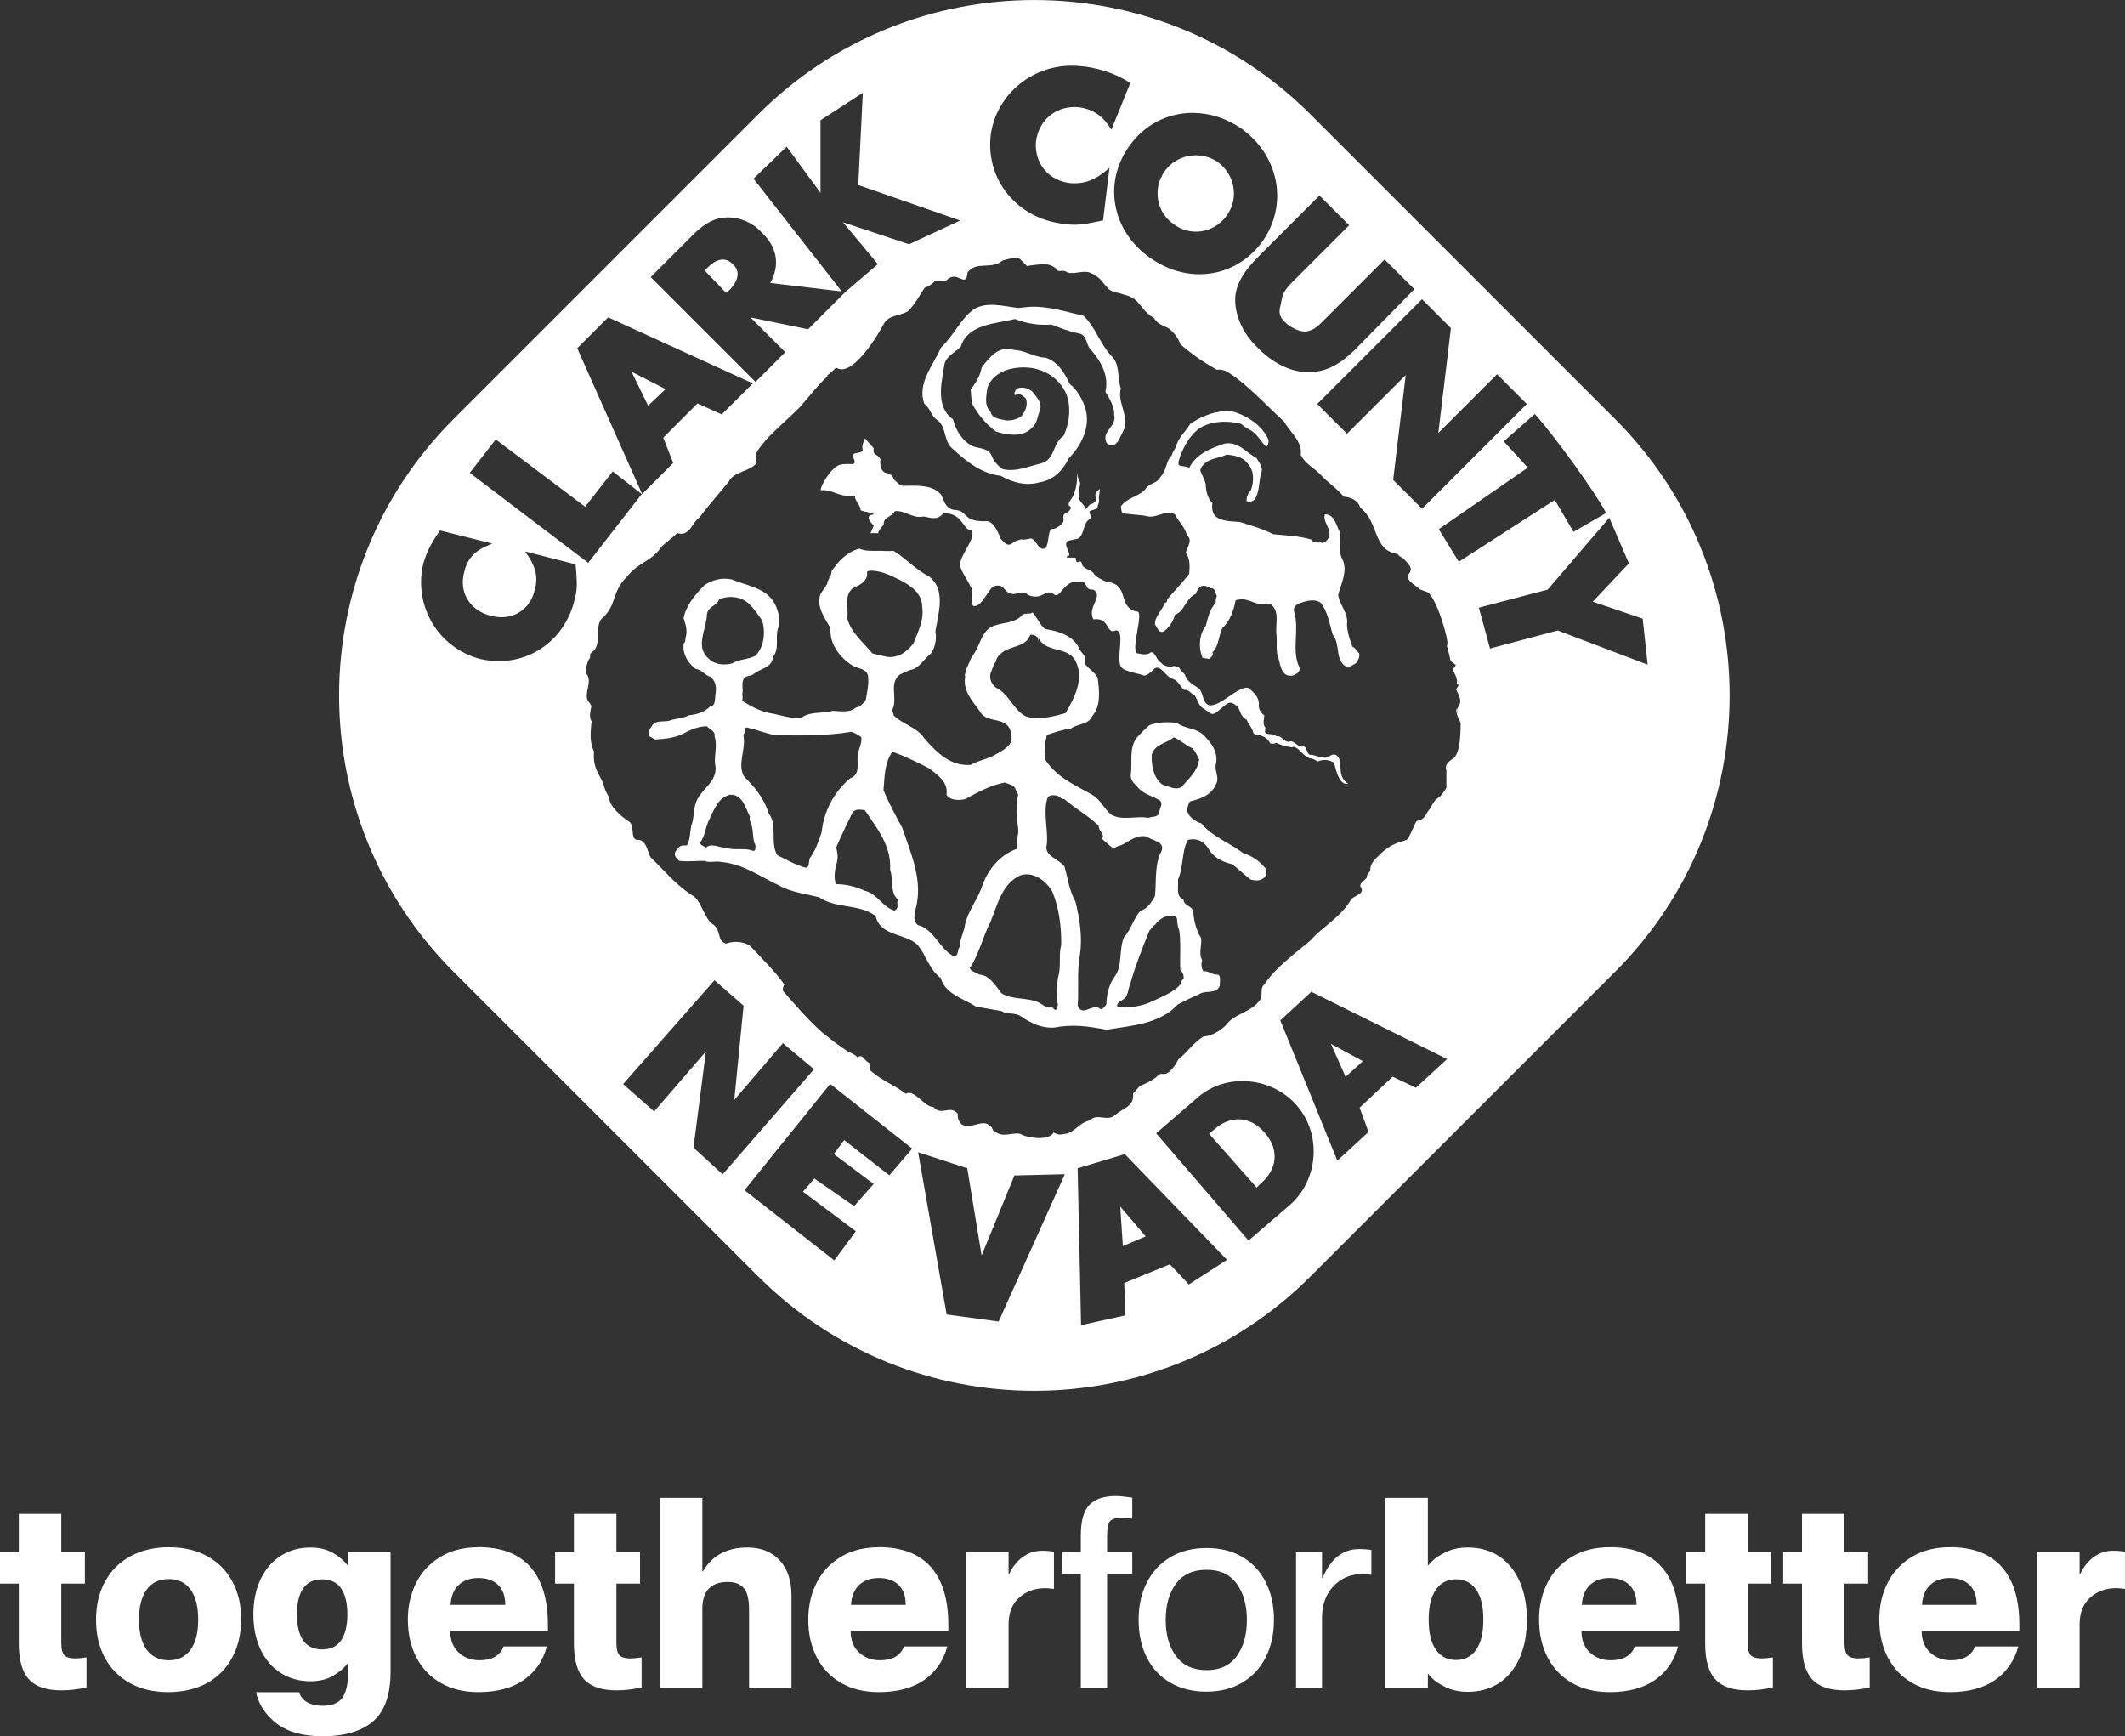 <?xml version="1.0" encoding="UTF-8"?><svg id="Layer_2" xmlns="http://www.w3.org/2000/svg" viewBox="0 0 501.35 409.55"><rect x="0" y="0" width="501.35" height="409.55" fill="#333333" stroke="none"/><defs><style>.cls-1{fill:#fff;stroke-width:0px;}</style></defs><path class="cls-1" d="M15.24,390.51c-.52-.46-.78-1.48-.78-3.06v-13.9h5.57v-7.51h-5.57v-8.95H4.44v8.95H0v7.51h4.44v14.15c0,3.89.79,6.69,2.38,8.43,1.58,1.73,4.13,2.6,7.64,2.6,2,0,3.98-.23,5.95-.69v-7.08c-1.05.17-1.94.25-2.7.25-1.12,0-1.95-.23-2.47-.69"/><path class="cls-1" d="M44.95,389.17c-1.21,1.65-2.92,2.48-5.13,2.48s-3.99-.83-5.2-2.48c-1.21-1.65-1.82-4.02-1.82-7.11s.61-5.46,1.82-7.11c1.21-1.64,2.94-2.47,5.2-2.47s3.92.83,5.13,2.47c1.21,1.65,1.82,4.02,1.82,7.11s-.61,5.46-1.82,7.11M48.93,367.1c-2.57-1.42-5.58-2.13-9.05-2.13s-6.56.72-9.17,2.16c-2.61,1.44-4.6,3.45-5.98,6.04-1.38,2.58-2.07,5.57-2.07,8.95s.69,6.35,2.07,8.92c1.38,2.57,3.35,4.56,5.91,5.98,2.57,1.42,5.58,2.13,9.05,2.13s6.61-.73,9.2-2.16c2.58-1.44,4.57-3.46,5.94-6.07,1.38-2.61,2.07-5.61,2.07-8.99s-.69-6.29-2.07-8.86c-1.37-2.57-3.35-4.56-5.91-5.98"/><path class="cls-1" d="M80.48,386.95c-.98,1.42-2.47,2.13-4.47,2.13s-3.5-.71-4.48-2.13c-.98-1.42-1.47-3.47-1.47-6.14s.49-4.71,1.47-6.13c.98-1.42,2.48-2.13,4.48-2.13s3.49.71,4.47,2.13c.98,1.42,1.48,3.47,1.48,6.13s-.49,4.72-1.48,6.14M82.14,369.23h-.13c-.83-1.09-1.98-2.06-3.44-2.91-1.46-.85-3.24-1.28-5.32-1.28-2.67,0-5.03.67-7.08,2-2.04,1.34-3.62,3.2-4.73,5.58-1.1,2.38-1.66,5.11-1.66,8.2s.55,5.82,1.66,8.2c1.11,2.38,2.68,4.24,4.73,5.57,2.05,1.34,4.41,2,7.08,2,2.09,0,3.86-.43,5.32-1.28,1.46-.85,2.61-1.82,3.44-2.91h.13v1.88c0,2.88-.45,4.95-1.35,6.2-.9,1.25-2.45,1.88-4.66,1.88-2.96,0-4.83-1.06-5.57-3.19h-10.15c.63,2.92,2.25,5.38,4.88,7.39,2.63,2,6.24,3,10.84,3,5.21,0,9.19-1.18,11.92-3.54,2.73-2.36,4.1-6.27,4.1-11.74v-28.24h-10.01v3.2Z"/><path class="cls-1" d="M106.3,378.56c.13-2.04.77-3.61,1.94-4.7,1.17-1.09,2.72-1.63,4.64-1.63s3.51.55,4.64,1.63c1.13,1.09,1.69,2.65,1.69,4.7h-12.9ZM112.88,364.97c-3.47,0-6.46.76-8.98,2.28-2.52,1.53-4.44,3.58-5.73,6.17-1.3,2.58-1.94,5.47-1.94,8.64,0,3.33.67,6.3,2,8.89,1.34,2.59,3.26,4.6,5.76,6.04,2.5,1.44,5.47,2.16,8.89,2.16,4.38,0,7.95-.95,10.68-2.85,2.73-1.9,4.56-4.54,5.47-7.92h-10.21c-.83,2.17-2.73,3.26-5.7,3.26-1.96,0-3.6-.62-4.92-1.85-1.31-1.23-1.97-2.91-1.97-5.04h23.04v-1.51c0-5.97-1.38-10.51-4.14-13.62-2.75-3.11-6.84-4.67-12.27-4.67"/><path class="cls-1" d="M146.22,390.51c-.53-.46-.79-1.48-.79-3.06v-13.9h5.58v-7.51h-5.58v-8.95h-10.02v8.95h-4.44v7.51h4.44v14.15c0,3.89.8,6.69,2.39,8.43,1.58,1.73,4.13,2.6,7.63,2.6,2,0,3.99-.23,5.95-.69v-7.08c-1.04.17-1.94.25-2.69.25-1.13,0-1.95-.23-2.47-.69"/><path class="cls-1" d="M176.36,365.03c-4.84,0-8.35,1.88-10.52,5.64h-.13v-17.34h-10.01v44.76h10.01v-18.54c0-4.26,2-6.39,6.01-6.39,1.72,0,2.98.49,3.79,1.48.82.98,1.22,2.64,1.22,4.98v18.47h10.01v-21.67c0-3.59-.94-6.39-2.81-8.39-1.88-2-4.41-3-7.58-3"/><path class="cls-1" d="M200.78,378.56c.13-2.04.77-3.61,1.94-4.7,1.17-1.09,2.72-1.63,4.64-1.63s3.51.55,4.64,1.63c1.13,1.09,1.69,2.65,1.69,4.7h-12.9ZM207.35,364.97c-3.47,0-6.46.76-8.98,2.28-2.52,1.53-4.44,3.58-5.73,6.17-1.3,2.58-1.94,5.47-1.94,8.64,0,3.33.67,6.3,2,8.89,1.34,2.59,3.26,4.6,5.76,6.04,2.5,1.44,5.47,2.16,8.89,2.16,4.38,0,7.95-.95,10.68-2.85,2.73-1.9,4.56-4.54,5.47-7.92h-10.21c-.83,2.17-2.73,3.26-5.7,3.26-1.96,0-3.6-.62-4.92-1.85-1.31-1.23-1.97-2.91-1.97-5.04h23.04v-1.51c0-5.97-1.38-10.51-4.13-13.62-2.76-3.11-6.85-4.67-12.27-4.67"/><path class="cls-1" d="M241.32,367.26c-1.36.98-2.43,2.33-3.23,4.04h-.13v-5.26h-10.01v32.06h10.01v-14.9c0-2.75.83-4.87,2.51-6.35,1.67-1.49,3.71-2.22,6.13-2.22.55,0,1.23.06,2.06.19v-8.77c-.74-.16-1.67-.25-2.75-.25-1.71,0-3.24.49-4.6,1.47"/><path class="cls-1" d="M263.26,352.89c-2.8,0-4.87.69-6.22,2.07-1.36,1.37-2.04,3.82-2.04,7.32v3.89h-4.38v5.07h4.38v26.86h6.2v-26.86h5.94v-5.07h-5.94v-4.01c0-1.67.22-2.78.68-3.32s1.34-.82,2.63-.82c.5,0,1.37.07,2.63.19v-4.94c-1.75-.25-3.05-.38-3.88-.38"/><path class="cls-1" d="M284.67,365.16c-3.29,0-6.15.72-8.55,2.16-2.4,1.44-4.25,3.43-5.54,5.98-1.3,2.54-1.94,5.49-1.94,8.83s.64,6.28,1.91,8.83c1.27,2.55,3.12,4.53,5.54,5.95,2.42,1.42,5.26,2.13,8.52,2.13s6.08-.71,8.48-2.13c2.4-1.42,4.25-3.41,5.54-5.98,1.3-2.57,1.94-5.52,1.94-8.86s-.64-6.23-1.91-8.8c-1.27-2.57-3.11-4.56-5.5-5.98-2.4-1.42-5.22-2.13-8.49-2.13M284.67,393.96c-3.17,0-5.57-1.1-7.2-3.29-1.63-2.19-2.44-5.04-2.44-8.55s.81-6.41,2.44-8.58c1.63-2.16,4.02-3.25,7.2-3.25s5.5,1.09,7.11,3.29c1.6,2.19,2.4,5.04,2.4,8.55s-.8,6.36-2.4,8.55c-1.61,2.19-3.98,3.29-7.11,3.29"/><path class="cls-1" d="M320.61,365.41c-3.8,0-6.66,2.27-8.58,6.82h-.12v-6.07h-6.13v31.93h6.13v-16.53c0-3,.89-5.47,2.69-7.39,1.79-1.92,4.09-2.88,6.88-2.88.63,0,1.31.06,2.07.19v-5.89c-.92-.12-1.9-.19-2.94-.19"/><path class="cls-1" d="M348.28,389.14c-1.13,1.63-2.72,2.44-4.76,2.44s-3.63-.81-4.76-2.44c-1.13-1.63-1.69-3.99-1.69-7.08s.56-5.44,1.69-7.07c1.13-1.63,2.71-2.45,4.76-2.45s3.63.82,4.76,2.45c1.13,1.63,1.69,3.98,1.69,7.07s-.56,5.44-1.69,7.08M353.67,367.1c-2.09-1.38-4.55-2.07-7.39-2.07-2.09,0-3.97.44-5.64,1.32-1.67.88-2.88,1.83-3.63,2.88h-.13v-15.9h-10.01v44.76h10.01v-3.2h.13c.75,1.05,1.96,2.01,3.63,2.88,1.67.88,3.54,1.31,5.64,1.31,2.84,0,5.29-.69,7.39-2.06,2.09-1.38,3.7-3.35,4.85-5.92,1.15-2.57,1.72-5.58,1.72-9.05s-.58-6.48-1.72-9.04c-1.15-2.57-2.76-4.54-4.85-5.92"/><path class="cls-1" d="M373.2,378.56c.13-2.04.77-3.61,1.94-4.7,1.17-1.09,2.72-1.63,4.64-1.63s3.51.55,4.64,1.63c1.13,1.09,1.69,2.65,1.69,4.7h-12.9ZM379.77,364.97c-3.47,0-6.46.76-8.98,2.28-2.52,1.53-4.44,3.58-5.73,6.17-1.3,2.58-1.94,5.47-1.94,8.64,0,3.33.67,6.3,2,8.89,1.34,2.59,3.26,4.6,5.76,6.04,2.5,1.44,5.47,2.16,8.89,2.16,4.38,0,7.95-.95,10.68-2.85,2.73-1.9,4.56-4.54,5.47-7.92h-10.21c-.83,2.17-2.73,3.26-5.7,3.26-1.96,0-3.6-.62-4.92-1.85-1.31-1.23-1.97-2.91-1.97-5.04h23.04v-1.51c0-5.97-1.38-10.51-4.14-13.62-2.75-3.11-6.84-4.67-12.27-4.67"/><path class="cls-1" d="M413.11,390.51c-.52-.46-.78-1.48-.78-3.06v-13.9h5.57v-7.51h-5.57v-8.95h-10.02v8.95h-4.44v7.51h4.44v14.15c0,3.89.79,6.69,2.38,8.43,1.58,1.73,4.13,2.6,7.64,2.6,2,0,3.98-.23,5.95-.69v-7.08c-1.05.17-1.94.25-2.7.25-1.12,0-1.95-.23-2.47-.69"/><path class="cls-1" d="M435.96,390.51c-.53-.46-.79-1.48-.79-3.06v-13.9h5.58v-7.51h-5.58v-8.95h-10.02v8.95h-4.44v7.51h4.44v14.15c0,3.89.8,6.69,2.39,8.43,1.58,1.73,4.13,2.6,7.63,2.6,2,0,3.99-.23,5.95-.69v-7.08c-1.04.17-1.94.25-2.69.25-1.13,0-1.95-.23-2.47-.69"/><path class="cls-1" d="M453.46,378.56c.12-2.04.77-3.61,1.94-4.7,1.17-1.09,2.72-1.63,4.64-1.63s3.51.55,4.63,1.63c1.13,1.09,1.69,2.65,1.69,4.7h-12.89ZM460.03,364.97c-3.47,0-6.46.76-8.98,2.28-2.53,1.53-4.44,3.58-5.73,6.17-1.29,2.58-1.94,5.47-1.94,8.64,0,3.33.67,6.3,2,8.89,1.34,2.59,3.26,4.6,5.76,6.04,2.51,1.44,5.47,2.16,8.89,2.16,4.38,0,7.94-.95,10.67-2.85,2.73-1.9,4.56-4.54,5.48-7.92h-10.21c-.84,2.17-2.74,3.26-5.7,3.26-1.97,0-3.6-.62-4.92-1.85-1.31-1.23-1.97-2.91-1.97-5.04h23.04v-1.51c0-5.97-1.38-10.51-4.14-13.62-2.75-3.11-6.85-4.67-12.27-4.67"/><path class="cls-1" d="M498.6,365.79c-1.72,0-3.24.49-4.6,1.47-1.36.98-2.43,2.33-3.23,4.04h-.13v-5.26h-10.02v32.05h10.02v-14.9c0-2.75.83-4.87,2.51-6.35,1.67-1.48,3.71-2.22,6.13-2.22.54,0,1.23.07,2.06.19v-8.76c-.75-.17-1.67-.25-2.75-.25"/><path class="cls-1" d="M166.93,63.14l-.67.67,5.02,5.25.91-.73c1.23-1.28,1.88-2.6,1.84-3.78-.03-.81-.39-1.54-1.08-2.16-1.67-1.83-3.87-1.45-6.02.76"/><polygon class="cls-1" points="157.02 91.79 149 87.68 152.91 95.7 157.02 91.79"/><polygon class="cls-1" points="264.92 293.93 270.31 291.65 264.3 284.61 264.92 293.93"/><path class="cls-1" d="M292.18,264.04c-2,0-4,.85-5.77,2.45l-1.15.96,11.23,12.68.89-.89c2.04-1.73,3.18-3.78,3.33-5.95.15-2.11-.65-4.2-2.31-6.06-1.76-2.09-3.9-3.19-6.21-3.19"/><path class="cls-1" d="M99.88,132.93c.8-2.7,1.8-4.71,3.73-7.48l.21-.31,12.32,3.08-1.46.64c-2.87,1.25-4.55,3.26-5.16,6.12-.62,2.27-.35,4.52.76,6.37,1.16,1.95,3.15,3.34,5.61,3.92.81.21,1.61.32,2.39.32,3.91,0,7-2.52,7.89-6.42.79-2.73.31-5.23-1.48-7.91l-.79-1.18,11.9,3.05.04.38c.39,4.38.34,5.8-.28,8.01-2.09,8.62-9.28,14.43-17.89,14.43-1.45,0-2.93-.17-4.37-.51-9.91-2.61-15.79-12.51-13.42-22.52M116.97,103.66l21.09,15.88,6.51-8.34,6.84,5.35-12.63,16.21-27.94-21.22,6.13-7.89ZM143.51,74.86l34.11,15.58-7.33,7.32-5.73-2.6-8.07,8.08,2.34,5.98-7.32,7.32-15.32-34.39,7.3-7.3ZM163.55,55.35c2.85-2.85,5.32-4.07,8.28-4.07h.19c2.97.1,5.76,1.4,7.69,3.57,3.65,3.42,4.37,7.62,2.04,11.9l16.86,2.01-20.83-26.61,7.83-7.54,7.98,10.88v-17.13l9.98-6.46-1.07,21.74,24.05,8.38-12.09,5.6-15.58-5.19,8.24,9.88-7.68,6.58-8.78,8.78-13.61-2.81,8.22,8.22-7.02,7.01-24.72-24.72,10.01-10.01ZM228.24,64.32c2.1-2.87,5.62-.58,8.33-2.87.91-.24,3.44-1.04,4.17-.26l1.56,1.56,1.82-.26c2.15-.22,3.46-.39,4.95.78.68,1.36,1.42.02,2.87,1.04,1.57.41,3.72-.58,5.2,0,2.49,1.04,2.74,2.1,4.43,3.9,1.27.91,1.92.64,3.65,1.3,3.93.85,3.75,3.71,7.03,5.47.88,1.67,2.74,1.92,3.65,2.6,1.31,1.13,2.12,2.23,2.6,3.65,2.96,2.5,5.31,4.14,8.59,5.98,2.07-.22,2.92.86,4.43,1.82,4.15,3.08,7.83,7.17,11.45,10.42,1.43,2.6,4.38,4.7,3.91,7.81.89,2.01,3.18,3.16,4.68,4.69,1.57,1.78,3.86,3.23,5.47,5.2,1.64.13,3.38.85,3.9,2.6,4.54,3.54,2.85,10.06,8.85,10.94.26.63.93.69,1.3,1.04.89,1.04,2.82,2.3,1.04,3.91-.21,1.52,1.95,2.42,2.87,3.38l2.08.78c2.64,3.2,4.4,10.76,4.43,11.72l-.11.95c.44,1.49.73,2.7.83,3.34.29.3.62.61,1.1.92.49.08-.55.94-.52,1.3.55,1.27,1.19,2.13.88,3.24l.17.14c.71.05-.32.92-.26,1.3.68,1.62,1.57,2.6.25,4.36,0,.44-.03.98-.06,1.55.18.62.48,1.13.85,1.9-.1-.07.32,7.62-2.08,8.59-.6.53-1.81,1.17-1.3,2.6v4.16c-2.4,3.82-1.84,1.04-3.91,4.95-1.3,1.51-.9,2.35-3.12,2.87-.55.75-1.64,3.9-2.34,4.43-2.55.74-4.14,1.37-5.99,3.12-1.1,1.19-2.67,2.16-2.6,4.17-.25.4-.91.88-.78,1.56-.43.71-1.64,1.13-1.57,2.08,1.43,2-1.7,2.06-2.34,3.39-2.42,4.03-6.58,6.13-9.37,9.37-3.89,3.27-8.34,6.46-10.93,10.41-1.21.98-.18,2.67-1.04,3.65-2.09,3.06-5.81,3-8.07,5.99-1.18,1.22-3.41,2.61-5.2,2.6-2.54,1.57-3.81,3.74-5.99,5.47-.77,1.34-.69,1.38-1.82,2.6-1.76,1.73-1.89-.13-3.38,1.57-1.27.95-2.54,1.55-3.9,2.08l-1.57,1.82c.28,3.01-2.15,3.26-4.16,4.95-1.84,1.81-4.28-.47-5.99,1.3-2.51.7-2.82,1.94-5.2,3.12-1.64.14-1.95.63-3.39-.26-.97,2.1-6.17,1.31-7.55.52-1.39-.9-4.62,1.03-6.25-.78-.47.65-.72-1.5-1.3-1.3-1.64-1.7-4.26.91-6.51-.26-.88-.64-1.06-1.78-1.04-2.61-1.82-2.12-3.85.69-5.73-1.56-2.22.02-4.35-4.25-6.51-3.12-2.79-2.14-5.62-3.05-8.34-5.47-.23-.47,0-1.26-.26-1.82-1.12-.28-1.36-2.27-2.87-1.3-.06-.42-1.86-1.27-2.08-1.3-2.61-1.72-3.61-2.55-5.99-4.43-3.4-2.94-6.41-6.5-9.37-9.89-.29-.4.07-1.12.26-1.57-2.18-3.11-5.43-6.24-8.07-9.11-1.51-1.04-3.86-1.22-5.73-.52-2.16-.82-1.04-2.93-2.86-4.43-2.27-1.21-2.9-6.04-5.2-7.03-4.08-2.75-5.95-5.32-9.64-8.85-.83-1.23-.77-3.42-2.6-4.17-2.5.44-1.06-2.89-2.34-4.17-2.27-1.5-4.84-3.74-4.95-5.98-1.46-2.33-.79-2.4-2.08-4.69-1.3-2.24-1.57-3.63-1.43-6.01-.88-1.94-.92-3.44-.65-6.48l.13-.58-.14-.2c-.54-1.02-.17-2.26.05-3.48-.2-.38-.43-.76-.83-1.21-.96-1.82,1.07-4.4-.26-6.25-.36-1.04-.05-2.9.78-3.9v-.78c.2-.5.74-.75,1.04-1.04,1.5-2.17.14-5.16,1.56-7.29,3.83-3.18,2.35-6.32,5.99-9.9,2.93-3.71,5.88-3.58,8.33-7.29,1.17-1.06,2.61-2.07,3.65-3.12,2.88.99,3.48-2.51,5.2-3.65,2.55-3.38,4.25-5.15,7.03-8.59.94-2.21,5.51-2.43,6.51-4.43-1.06-2.16,1.18-3.84,2.08-5.2,2.64-2.85,5.53-5.26,8.08-7.81,2.22-2.51,4.14-5.1,6.51-7.29v-.26c.65-.44,1.43-1.16,2.08-1.82,3.29,2.4,8.93-5.9,11.45-10.67,1.39-1.79,3.52-1.45,5.47-2.6,1.66-1.61,2.63-3.6,3.91-5.47.95-.54,1.67-.72,2.34-1.56l2.87-.26c2.48-2.7,4.58,2.17,4.95-1.82M233.69,32.24c1.12-9.55,9.37-16.75,19.2-16.75.74,0,1.49.04,2.23.13,3.03.21,7.67,1.45,11.17,3.73l.38.24-4.46,11-.56-.86c-1.72-2.58-4.06-4.04-7.17-4.45l-.89-.04c-4.85,0-8.53,3.28-9.17,8.16-.44,5.1,2.97,9.23,8.11,9.8l1.03.04c2.54,0,4.82-.89,7.16-2.79l1.04-.85-1.51,12.39-.38.08c-2.94.63-4.73.95-6.36.95-.67,0-1.34-.05-2.16-.17-5.44-.51-10.27-3-13.56-7-3.13-3.8-4.58-8.65-4.08-13.64M281.38,26.62c3.98,0,7.95,1.27,11.47,3.67,8.93,6.43,11.12,17.83,5.09,26.53-3.54,5-8.98,7.87-14.94,7.87h0c-4.04,0-8.05-1.33-11.59-3.83-4.45-3.08-7.39-7.52-8.27-12.5-.85-4.77.29-9.65,3.2-13.77,3.51-5.06,9-7.97,15.05-7.97M311.3,46.11l7.02,7.02-13.4,13.4c-2.2,2.17-2.39,3.29-2.61,4.58l-.11.61c-.5,1.7-.5,2.84.89,4.19,1.51,1.56,4.1,2.62,5.46,2.21,1.51-.4,2.25-.95,4.71-3.5l13.41-13.41,7.02,7.01-14.18,14.45c-3.76,3.53-6.43,4.87-10.25,5.11h-.64c-4.07.01-8.34-2.09-12.02-5.89-3.65-3.52-5.6-8.28-5.1-12.42.48-3.02,2.06-5.58,5.62-9.17l14.18-14.18ZM342.32,77.4l-2.97,24.74,13.86-13.86,7.02,7.02-24.72,24.72-6.82-6.81,2.97-24.74-13.86,13.85-7.02-7.02,24.72-24.72,6.82,6.82ZM362.47,98.06c4.67,5.29,13.76,17.91,16.21,22.49l.25.47-7.69,4.44-4.41-7.53-22.64,14.58-4.73-7.68,21-14.52-5.68-6.2,7.33-6.45.36.41ZM384.31,132.9l-8.52,9.02,11.77,4.01,1.18,10.85-21.23-8.06-15.97,4.26-2.63-9.64,16.24-4.26,14.52-16.93,4.65,10.76ZM334.04,256.58l-5.46-2.6-7.8,7.32,2.09,5.73-7.35,6.76-13.45-33.09,7.32-6.75,32.03,15.87-7.36,6.77ZM304.36,284.2l-9.79,8.43-21.8-25.29,9.78-8.43c2.84-2.51,6.6-3.89,10.58-3.89,4.97,0,9.65,2.1,12.84,5.76,5.88,6.77,5.13,17.49-1.61,23.42M280.49,302.98l-4.48-4.74-10.76,4.4.26,7.63-10.45,2.32-.81-37,11.13-3.34,24.12,24.93-9.01,5.8ZM235.6,311.73l-12.25-1.67-6.73-38.25,11.59,3.77,3.39,20.57,7.74-18.87,11.89-.29-15.62,34.74ZM209.83,277.25l-10.65-8.31-2.46,3.29,9.41,7.05-4.62,5.23-9.37-6.51-2.69,3.1,12.47,9.34-5.08,6.87-21.18-16.56,20.21-25.06,19.35,15.26-5.39,6.29ZM163.62,270.73l2.93-22.7-12.2,14.15-7.33-6.45,21.55-24.5,6.87,6-2.2,22.25,11.47-13.41,7.34,6.17-21.55,24.78-6.87-6.29ZM178.87,301.08c35.99,35.99,94.35,35.99,130.34,0l71.87-71.87c35.99-35.99,35.99-94.35,0-130.34l-71.87-71.87c-35.99-35.99-94.35-35.99-130.34,0l-71.87,71.87c-35.99,35.99-35.99,94.35,0,130.34l71.87,71.87Z"/><path class="cls-1" d="M276.97,52.93c1.55,1.13,3.34,1.72,5.2,1.72,2.91,0,5.65-1.46,7.33-3.92,2.85-3.96,1.85-9.58-2.21-12.53-1.51-1.02-3.3-1.57-5.14-1.57-2.96,0-5.71,1.42-7.38,3.78-1.42,2.03-1.96,4.47-1.51,6.86.43,2.33,1.75,4.34,3.71,5.65"/><polygon class="cls-1" points="321.55 250.32 314.01 246.24 317.47 254 321.55 250.32"/><path class="cls-1" d="M343.77,168.64c.03-.58.05-1.12.06-1.55l-.25.33c.01.5.09.88.19,1.22"/><path class="cls-1" d="M220.95,98.95c2.42,1.51,1.63,5.06,3.65,6.77,3.23,2.98,6.84,5.99,11.45,6.51,2.67,1.48,5.92,2.5,9.11,1.57,3.43-.52,5.64-2.88,7.03-5.73,2.82-2.87,5.18-7.21,3.9-11.72-.59-1.93-1.96-4.44-3.65-5.73-1.27-2.57-2.77-5.28-5.73-6.25-2.76-.05-4.82-1.8-7.55-1.82-3.47-1.12-5.75,1.71-7.55,4.16-.37,2-1.33,3.51-2.6,5.21l.26,3.12c1.37,2.7,3.48,5.11,5.73,6.77,2.57.8,6.3,1.41,8.34-.79,1.52-1.18,1.4-2.99,2.08-4.43.46-1.81-1.04-3.08-1.82-4.17-.97-.95-2.47-1.2-3.64-.78-.4.43-.76.91-.52,1.57l.78-.26c.91.09,1.27.63,1.82,1.04.59,1.7-.25,3.14-1.04,4.17-1.01.72-2.1,1.02-3.38,1.04-1.48-.32-3.59-.38-3.91-2.08-1.61-1.55-.95-3.72-.78-5.47.68-2.52,3.26-4.21,5.73-4.68,4.76-1.03,9.64.53,12.24,4.68,1.98,3.02,1.66,7.87,0,11.2-2.67,1.74-1.88,5.73-5.47,6.51-2.85.67-5.8,2.04-8.85,1.3-1.16-.76-2.13-1.9-2.6-3.12-.61-1.61-2.42-1.73-3.9-2.09-2.72-.85-4.65-3.98-5.21-6.51-4.26-3.01-2.69-8.73-2.08-12.75.29-2.18,2.46-2.9,3.9-4.43,1.69-5.34,8.07-5.34,12.76-6.51,2.66,1.05,5.48,1.54,8.59,1.3,2.07.77,4.19,1.68,6.51,2.09,2.01.37,1.64,2.84,2.86,3.9,2.4,2.73,4.26,6.1,3.39,9.89.94,1.45,2.18,3.6,2.08,5.47.64,2.83-3.09,3.74-1.82,6.51.36.65,1.08.53,1.82.52,1.13-.65,1.43-2.04,2.08-3.12,1.81-3.42-1.48-6.72-.52-10.16-.85-2.52-.12-5.83-2.34-7.81-2.66-2.91-3.74-6.88-6.51-9.37-4.22-.94-8.25-2.33-12.76-2.09l-2.6.26c-3.48-.38-7.22-1.58-10.42.26-3.36,2.49-4.69,6.16-7.81,9.11-1.76,4.1-5.73,8.43-3.9,13.28,1.3.82,1.6,2.86,2.86,3.65"/><path class="cls-1" d="M315.2,178.09c-1.27-.49-1.99,1.1-3.12.52-.68.13-2.42-.72-2.87-.52-.96-.11-.86-2.13-1.82-2.08-.74.72-2.4-1.69-3.12-1.04-1.46.16-1.78-1.53-3.12-1.3-.64-.71-1.81-.27-2.61-.78-.21-.42.07-.91,0-1.3-.77-.77-.25-2.1-.26-2.87-.72-.49-1.16-1.22-1.3-2.08.26-2.04-1.03-3.29-2.6-4.43-2.67-.11-6.41,4.5-9.11,4.17-1.66-.64-1.29-2.82-2.34-3.9-1.21-.94-2.86-1.54-3.38-3.38-.41-.46-1.06-.9-1.3-1.57-.64-.35-1.29-.59-1.82-.26-1.08,0-2.01-.29-2.6-1.04-.98-.54-1.36-2.67-2.34-2.34-.71.65-2.01.49-2.87.26-2.37.18,1.69-10.5-.52-9.89-4.62-1.21-1.37-6.36-7.03-7.03-.68-.24-2.73-1.2-3.12-2.09-.66-.77-2.07-.85-2.6-1.82-.4-2.13-1.28.53-1.56-1.56.47-.53-2.65.13-2.09-.52,1.78-.07-1.22-2.67.26-3.65l2.34-.52c1.67-.97,1.1-3.67,2.87-4.68.66-.44-.45-1.4,0-1.82.92-.55,1.88-.23,1.82-1.3.26-.67.41-.75.26-1.82l.26-2.09c-2.56,1.53.65,2.75-2.34,3.65-.44.31-.64.96-1.04,1.04-.77-1.9-1.7-1.36-1.56-3.38-.42-1.61.32-1.13.26-2.87-.14-.2-.7-1.39-.78-2.6.35,3.11-.64,5.55-1.3,6.51-1.85,2.55,1.2,1.01-.78,3.12-2.18.75-.19,1.69-1.57,2.87-.81.72-1.65,1.2-2.34,1.04-.89.49-.52,4.76-1.82,4.69-1.45.28-2.01-2.89-3.39-2.34-2.86.58-.95-.22-2.34.26-1.51.44-.76.28-2.08,1.04-1.1.42-1.66-.71-2.34-1.3-.65-1.75-1.61-3.82-3.12-4.16-5.95.34-4.59-2.51-7.55-2.61-2.87-.17-2.76-3.38-3.65-3.9-1.94-2.15-5.96-1.85-8.85-1.82-.91-.28-1.39-.96-2.08-1.56-.16-1.01-1.17-1.38-2.08-1.57-1.06-.58-1.15-1.95-1.04-3.12-.63-1.45-1.89-.73-1.57-2.6l-2.08-2.34c-.77,1.79-.63,1.98-.52,2.87-.43.81-2.39.23-2.34,1.3,1.27,2.96-.42,1.37-3.12,2.08-2.07.69-4.61,5.09-4.43,5.99,2.86-.31,3.98,1.72,8.07,1.3-.13,1.22,1.33,2.18,1.31,3.38.27.33,3.08.61,3.12,1.04-2.42.16-.59,2.04,0,2.6l-.78,1.82c1.14-.08.76,0,1.82,0,.03-.68,1.03-1.62,1.3-2.08-.11-1.8,1.94-1.72,2.6-3.12,2.37-.29,4.06,1.68,6.51,1.3.9-.31,3.17,1.39,4.95-.78,4.73-.28,4.73,4.47,6.76,3.9.77,2.23-2.36,5.28-2.86,8.07.02,1.37,2.1,4.11,2.6,5.46.83.67-.38,4.37.78,4.43,1.92.1,3.44-4.28,4.69-4.68.77-.28,1.74-.24,2.34.52,2.39,2.99,3.84-.35,5.73,1.56,3.53,1.35,3.8-1.64,5.98-.26,1.52,1.55,2.43-3.68,6.25-2.86,2.01-.28.79,2.03,3.12,1.82,2.55,1.56-1.52,4,0,7.03,3.9-.59,3.09,3.75,5.21,2.6,2.63-.21-.22,7.39,1.56,8.85.85.9,4.24,1.36,5.21,1.82.97-.14,1.73-.95,2.34-1.57,1.54-1.28,2.64,1.82,4.43,2.34,1.29.4,1.77,1.82,2.6,2.6,1.19-.22,1.67.95,2.61,1.31l.78,1.56c.46,1.36,1.8,1.8,2.86,2.6,1.28,1.18,3.66-3.19,5.21-2.34,2.41,1.06,1.22,2.74,3.38,3.91.47,1.25,1.27,1.77,1.57,3.12.35.47,1.12.63,1.56.52,1.01.4,1.86.8,2.34,1.82.32.39,1.01.15,1.57,0,1.06.55,2.39.88,3.64,1.04l.51-.13-.25-.13h.78l-.53.13c1.52.64,1.97,2.04,3.66,2.73.55.04,1.36.28,1.82.78,1.23-.62,2.93-.46,3.9.26.27.36.97,5.6,3.39,4.95-3.11-1.89-.8-5.35-2.87-6.77"/><polygon class="cls-1" points="305.05 176.01 305.29 176.15 305.83 176.01 305.05 176.01"/><path class="cls-1" d="M274.33,185.12c-2.04-1.35-2.7-4.3-2.61-7.03.69-2.63,3.64-2.75,5.21-4.17,1.62.64,2.7,1.9,4.43,2.6.62.62,1.04,1.64,1.56,2.61-.34,2.77-2.44,4.52-4.16,6.51-1.47.84-2.79-.13-4.43-.52M278.23,219.49c.44,3,.08,6.43.26,9.37.66.55.84,1.34.78,2.09-.48.22-.72.76-.78,1.3-1.75,1.92-4.34,2.82-6.51,3.9-2.41,1.15-5.42,1.75-8.34,1.3-.4-1,1.11-1.36,1.82-2.08.79-.84.73-2.4,1.31-3.65,1.23-4.3,2.79-8.16,4.43-12.24.48-.37.84-1.21,1.3-1.3.98-1.48,2.85-2.56,4.68-2.08l.52.52c0,1.1.17,1.83.52,2.86M261.04,236.93c-.5.55-1.04,1.64-1.82.79-1.93-.71-3.86,2.12-4.95-.52.31-4.11-.23-7.84.52-11.98.63-4.05-.04-8.44-1.04-12.5-1.46-2.57-1.82-5.58-2.61-8.33-1.45-1.89-4.94-2.49-4.16-5.2.37-3.49-1.02-7.89.26-11.2.53-.48,1.43-.48,2.34-.26.47.2.71.8,1.56.79,2.65,2.31,5.36,3.69,8.07,6.25-.07,1.24,1.57,1.96.79,3.12.95.76,1.8,1.67,2.86,2.34.5-.68,1.35-.68,2.08-1.04,1.74-.96,3.48-2.4,5.73-1.82,1.06.98,4.25,1.04,3.38,3.38-1.72,3.14-1.18,7.05-1.56,10.67-.82,1.32-1.67,2.94-3.39,3.39-1.65,1.79-2.25,4.5-3.9,6.25-1.24,2.82-.34,6.67-2.08,9.11-1.51,2.02-2.04,4.43-2.09,6.77M249.59,230.68c-.19,1.98-.49,4.21,0,6.25-.13.31,0,.97-.52,1.3-.57-.02-.75-1.11-1.56-.52-.88-.11-1.72-.89-2.6-1.31-2.73-1.16-6.22-.55-8.59-2.08-1.54-1.91-2.81-4.25-5.21-4.43-.91-.49-2.42-.91-2.34-1.82h.26c2.07-3.42,2.86-7.09,4.69-10.67,1.6-3.95,2.69-8.95,7.03-10.93,3.06-.97,6.13,1.32,7.55,3.9,1.54,3.75,2.14,8.2,2.08,12.5-.67,2.5.06,5.21-.78,7.81M226.42,223.39c-.68.67-.08,2.29-1.57,2.09-3.27-1.78-4.47-6.3-8.33-7.29-1.15-1-.78-2.44-.52-3.65,1.91-6.81-1.16-13.31-3.12-19.27-1.53-2.77-3.09-5.72-4.43-8.85.25-3.19.25-6.51,2.09-9.11,3.03,1.1,5.86,2.48,8.59,3.9,1.97,1.47,4.68,3.28,4.17,6.25.88,1.43,3.11,1.37,4.43,1.04,3.02-1.67,6.15-3.35,9.37-3.9,1.11.49,2.31.55,2.6,1.82l.52,1.04c-.57,2.45-.45,5.22,0,7.81.21,1.74-.63,3.37-.26,4.95-4.17,1.43-7.12,5.22-8.34,9.11-1.13,3.04-3.12,5.44-3.9,8.59-.23,1.97-1.32,3.66-1.3,5.46M211.06,214.8c-2.78-.74-4.04-3.99-7.03-4.69-2.01-.93-4.3-1.54-6.77-1.56-.6-1.3-.3-3.23,0-4.43.48-1.39.48-2.72,0-4.17,1.21-2.76,2.59-5.65,3.9-8.33.79-.94,2-.58,2.87-.52,2.81,4.22,6.3,8.32,5.98,14.06.85,2.45-.11,5.34,1.83,7.03-.43,1.01.47,1.92-.79,2.6M191.01,202.56c-.19.77-.07,2.28-1.04,2.09-2.35-.65-4.34-1.85-6.51-2.87-1.86-2.66.07-7.11-2.08-9.89-1.04-3.36-3.21-6.19-5.73-8.59-1.88-2.84.47-6.63-.26-9.89l.26-.52c.35-.2-.31-1.1.52-1.3,2.18.5,4.23,1.29,6.51,1.82,5.97.13,12.41.19,18.22-.79.75.31,1.6.67,2.34,1.3.09,1.3-.45,2.44-.79,3.65-.51,1.92.82,5.12-1.82,5.99-3.87,3.22-6.28,7.86-6.77,12.75-.77,2.33-1.55,4.44-2.87,6.25M177.73,200.74c-2.09-.89-4.5.01-6.51-.78-1.66,0-3.35-1.2-4.68,0-.65-.53-1.49-.59-1.3-1.3,1.25-1.64,1.19-3.99,2.34-5.73v-.26c1.13-1.97,1.92-4.56,4.68-5.2,2.96-.14,3.62,3.17,4.69,5.2-.23.68.07,1.16.26,1.57.66,1.82.23,3.69,1.04,5.2-.08.47.16,1.25-.52,1.3M167.32,155.44c-3.54-2.8-.53-7.14-.52-10.67.41-1.88,2.34-1.76,2.86-3.39,2.37-1.03,5.5-.67,7.29,1.3,1.1,1.05,2.06,2.55,2.86,3.65.89,2.94.4,6.37-1.56,8.33-1.71.94-3.94.82-5.47,1.82-1.9.5-4.13.32-5.47-1.04M199.87,145.81c.46-2.26-.86-5.26,1.3-7.03,1.52-.71,3.74-1.67,3.39-3.9l.52-.26c2.66-.1,4.89,1.05,7.03,2.09,2.68,1.31,5.51,3.24,5.47,6.51.46,3.23-1.04,5.82-2.09,8.59-1.49,1.87-3.53,3.5-6.25,3.12l-3.38-.78c-2.21-2.64-5.1-4.94-5.98-8.34M235.01,162.21c-1-.7-1.66-2.02-1.3-3.38.43-.99.67-2.07,1.3-2.87.15-1.19,1.06-1.68,1.82-2.34,2.12-1.27,5.31-1.15,6.25-3.9.63-.07,2.25.28,1.82,1.82l.26-1.04v.26c2.04,3.47,7.28,1.48,8.85,5.73,1.68,4.01-.61,8.28-2.6,11.72-3,.84-6.37,1.74-9.37.78-2.96-1.51-3.93-5.24-7.03-6.77M293.33,201.26c-3.23-2.5-7.2-3.76-9.89-7.03-1.58-.47-3.26-1.67-3.38-3.39.3-.64.24-1.36.78-1.82,2.41-.56,4.94-1.46,5.99-3.91,1-1.65-.27-3.09,0-4.68.76-2.99-1.17-5.34-2.87-7.03-1.74-1.73-4.39-1.43-6.25-2.86-2.23-.32-4.64-.2-6.51.52-1.15,1.03-2.23,2.05-3.13,3.12-1.75,2.54-.85,5.85-1.3,8.85.1,1.39,1.18,2.12,2.09,3.12,1.26,1.22,3,1.64,4.68,2.6,1.09.85-.05,1.81,0,2.87-.35,1.29-1.74.93-2.6,1.3-3.05-.55-6.12.77-8.85-.78-1.73-1.58-2.39-3.44-4.43-4.69-3.86-2.19-8.14-3.93-10.94-8.07-.45-2.18-.27-3.69.26-5.99,1.75-.65,3.68-1.25,5.73-1.56,1.51-1.14,4.1-.84,4.95-2.87,2.1-2.37,1.74-5.92,1.3-9.11-.77-1.33-1.74-1.76-2.87-3.12.04-2.97-.59-1.7-1.82-4.43-1.59-2.51-4.6-3.41-7.55-3.91-.97-.23-2.45-3.49-3.12-3.9-.77.53-2.04-.07-2.6.78-1.73,1.74-4.24,1.52-6.51,2.34-3.15,1.16-3.09,4.83-5.21,7.29-.47.91-.83,2.06-1.3,2.86.11.64-.55,1.3-.26,1.83-.6,3.21,1.57,5.67,3.38,8.07,1.44,2.85,4.94,1.52,6.77,3.65.69.95.87,2.21.79,3.39-.7,1.89-2.87,2.68-4.43,3.65-1.69.78-3.56,1.14-5.21,2.08-4.73.38-8.04-2.93-10.93-6.25-1.74-2.7-5.06-3.24-7.29-5.47.13-.49-.35-.61-.26-1.3,1.35-2.73-.94-6.28,1.82-8.33l2.34-1.04c2.12-.23,3.39-2.75,4.95-3.9,1.03-1.5,1.39-3.49,1.04-5.21.71-4.24,2.58-9.96-1.57-13.01-3.26-1.64-5.37-4.23-8.33-5.99-1.2.13-2.4.01-3.12,0-1.98.01-3.43.13-4.95-.52-2.88.83-4.81,2.88-6.25,4.95-.55.47-.07,1.19-.78,1.57.11.71-.55.95-.52,1.82l-1.57,2.34c-1.11,3.05,1.06,5.76,2.34,8.07-.26,3.77,2.21,6.96,5.2,8.85,1.16.76,3.2.58,3.65,2.34.28,1.97-.26,4.13-.52,5.73-.53.82-1.37,1.72-2.34,1.82-1.32,1.28-3.66.86-5.47.78-2.47.74-5,.02-7.29,1.57-2.46.44-5.06-.64-7.55-1.04-2.5-.5-4.49-1.65-6.51-2.86.09-.41.15-1.07,0-1.57.33-.95-.21-2.34.26-3.38.25-1.13,1.58-.82,2.34-1.3,1.52-1.45,4.47-1.45,4.68-4.17,1.66-1.98.33-4.93,1.3-7.03.53-1.7,0-3.2-.52-4.69-1.78-4.53-6.66-4.89-10.42-6.51-2.51-.56-4.79.17-6.51,1.3-2.2,2.24-4.37,4.77-4.95,7.81.46,1.42.94,2.92.52,4.43-.18.49,0,1.21-.52,1.57-.26,2.47.94,4.58,2.86,5.98,1.39.16,2.06,1.42,3.39,1.83,1.19.8,1.56,2.36,1.3,3.9-.23,1.17.13,2.97-1.3,3.12-1.33,1.42-3.26,1.9-4.95,2.08-1.45.78-3.19.72-4.69,1.3-1.51.32-3.26-.22-4.16,1.3-.42.71-.97,1.43-.52,2.34l1.3.78c2.29-.13,4.7-.37,6.51-1.3,1.69-.88,3.62-1.83,5.73-1.82.71.77,2.1,1.19,1.82,2.34.82,2.4-.32,5.11.26,7.29.13,3.54-2.94,4.86-4.43,7.81-.86,1.87-.56,4.1-1.3,5.99-.34,1.6-.22,3.17-1.04,4.68h-.78c-1.04-.01-1.35.77-1.82,1.3-.73,1.09.23,1.76.78,2.34,2.1.26,4.28-.05,5.99,0,1.17.55,2.62-.05,3.9.26,5.1.42,9.31,3.49,13.53,5.47,2.94,1.69,6.55,2.06,9.64,2.87,3.9,2.74,9.62,1.48,13.28,4.43,1.16,4.82,6.94,3.98,9.89,6.77,2.04,2.45,2.83,6,5.47,7.81,1.03,3.85,5.55,4.94,8.33,6.77l5.99,1.04c1.29.91,3.33.25,4.68,1.3,2.26,1.54,4.73,2.8,7.81,2.6,4.14-.82,8-.34,12.23.52,5.94-.98,12.56-1.28,16.92-5.99,1.54-.77,3.23-1.68,4.95-2.34,1.36-1.15,4.13.12,4.95-2.09-.16-.86.44-2.25-.52-2.6-1.33.11-2.18-.97-3.39-.78-.41-.73-.59-1.7-.26-2.6-.94-1.63-.03-3.55-.26-5.21-1.1-1.83-1.7-3.94-1.82-5.99-.05-1.74-2.22-1.44-2.34-3.12-1.92-.79-1.09-2.96-1.3-4.69,1.36-2.97.82-6.58,2.34-9.37,1.79-.46,3.53.08,4.69,1.82,1.13,2.12,3.18,3.32,5.73,3.9,1.55,1.16,2.81,2.43,4.43,3.65.86.17,1.94.41,2.86-.26.71-.3.83-1.21.79-2.09-1.16-1.76-3.21-3.21-5.47-3.9"/><path class="cls-1" d="M319.1,152.58c-.66-1.73-1.21-3.42-1.3-5.21.4-2.78-1.77-4.65-2.08-7.03.68-2.68,2.3-5.57,1.04-8.33-1.09-2-.61-4.22-.52-6.25-.98-1.65-1.29-4.48-3.65-4.43-.53,1.87,1.4,3.08,1.04,5.2-.25.64-.79,1.31-1.56,1.57-.74-.32-2.06.28-2.6-.79-2.95-.92-6.02-.98-9.11-1.3-2.39-1.25-5.16-2.03-7.81-2.87-1.98-.19-4.1-.07-5.73-1.3-.77-.76-.95-1.96-.78-3.12-1.13-1.24-1.56-2.93-1.56-4.43-.24-1.28-.96-2.24-1.31-3.39,1.01-2.82,4.08-2.64,6.25-3.65,1.92.16,3.91.58,4.94,2.09,1.61,1.69,1.49,4.22.79,6.25-.68.68-1.1,1.7-1.04,2.6.67.36,1.45.06,1.82-.26,1.25-1.66,1.07-4.13,1.56-6.25.72-1.19-.37-2.52-1.04-3.64-2.4-1.23-4.26-4-7.55-3.39-3.28,1.13-6.59,2.34-8.34,5.73-.61-.44-1.45-.32-2.08-.52-.87-.1-.25-1.49,0-2.34.9-2.27,2.02-4.44,4.17-6.25,2.73-1.98,6.88-2.16,10.15-1.3.59.52,1.13.88,1.82,1.3,1.95.85,2.73,2.83,4.17,4.16.44-.49.5-.97.52-1.56-1.46-3.77-5.7-6.03-8.33-6.77-3.86-.53-7.41,1.04-10.15,2.87-1.11,1.91-2.79,3.11-3.39,5.46-.31.53-.79,1.26-1.04,2.09-1.26,1.04-1.16,3.61-2.6,4.94-.6,1.32-1.98,1.44-3.13,2.34-1.39,2.34-4.64,2.34-6.24,4.69.22.43-.02,1.15.52,1.57,1.87.37,4.1.31,5.99.78,2.15.31,4.21-1.66,6.25-.52.85,1.69,2.42,3.08,2.86,4.95,1.54,1.32-.14,2.88-.26,4.16,1.08,1.43.9,3.36.78,4.95-1.51,1.97-3.56,4.08-5.2,5.99-.04.25.08.85-.52.78-.53,1.7-2.52,3.33-2.34,5.2.61.71.85,2.15,2.09,1.57,1.28-.92,2.25-2.42,2.6-3.9,2.42-.86,2.36-3.75,4.95-4.95.18-.68.6-1.4,1.3-1.82.74-.17,1.71.07,2.08.52,1.25-.22,1.13,1.11,1.57,1.82-.19.49-.31,1.15-.26,1.56-1.37,1.52-1.85,3.51-2.34,5.47-1.56,1.95-1.8,5.09-.79,7.55l1.57.26c.43-.44,1.09-.68.78-1.57,1.52-1.41,1.39-3.75,2.34-5.73,1.7-1.46,2.66-4.05,3.12-6.51,1.58-.61,2.79-.08,4.43.52.89.43,2.58.32,3.65.26,2.55,1.62,1.22,4.93,1.56,7.29.2,1.98-.22,4.08.52,5.73.41,1.61.65,3.29,2.08,3.9.79.11,1.46.11,1.82-.26.65-.23,1.2-.89,1.04-1.56-2.01-3.85.04-8.9-1.3-13.28-.29-.86.43-1.46,1.04-1.82,1.67-.61,3.54-1.27,5.2-.26,1.65,2,2.13,4.95,2.87,7.55,1.98,2.34.29,6.37,3.64,7.81l1.82-1.04c.55-.7.97-1.48.79-2.34-.6-.58-.9-1.3-1.57-1.56"/></svg>